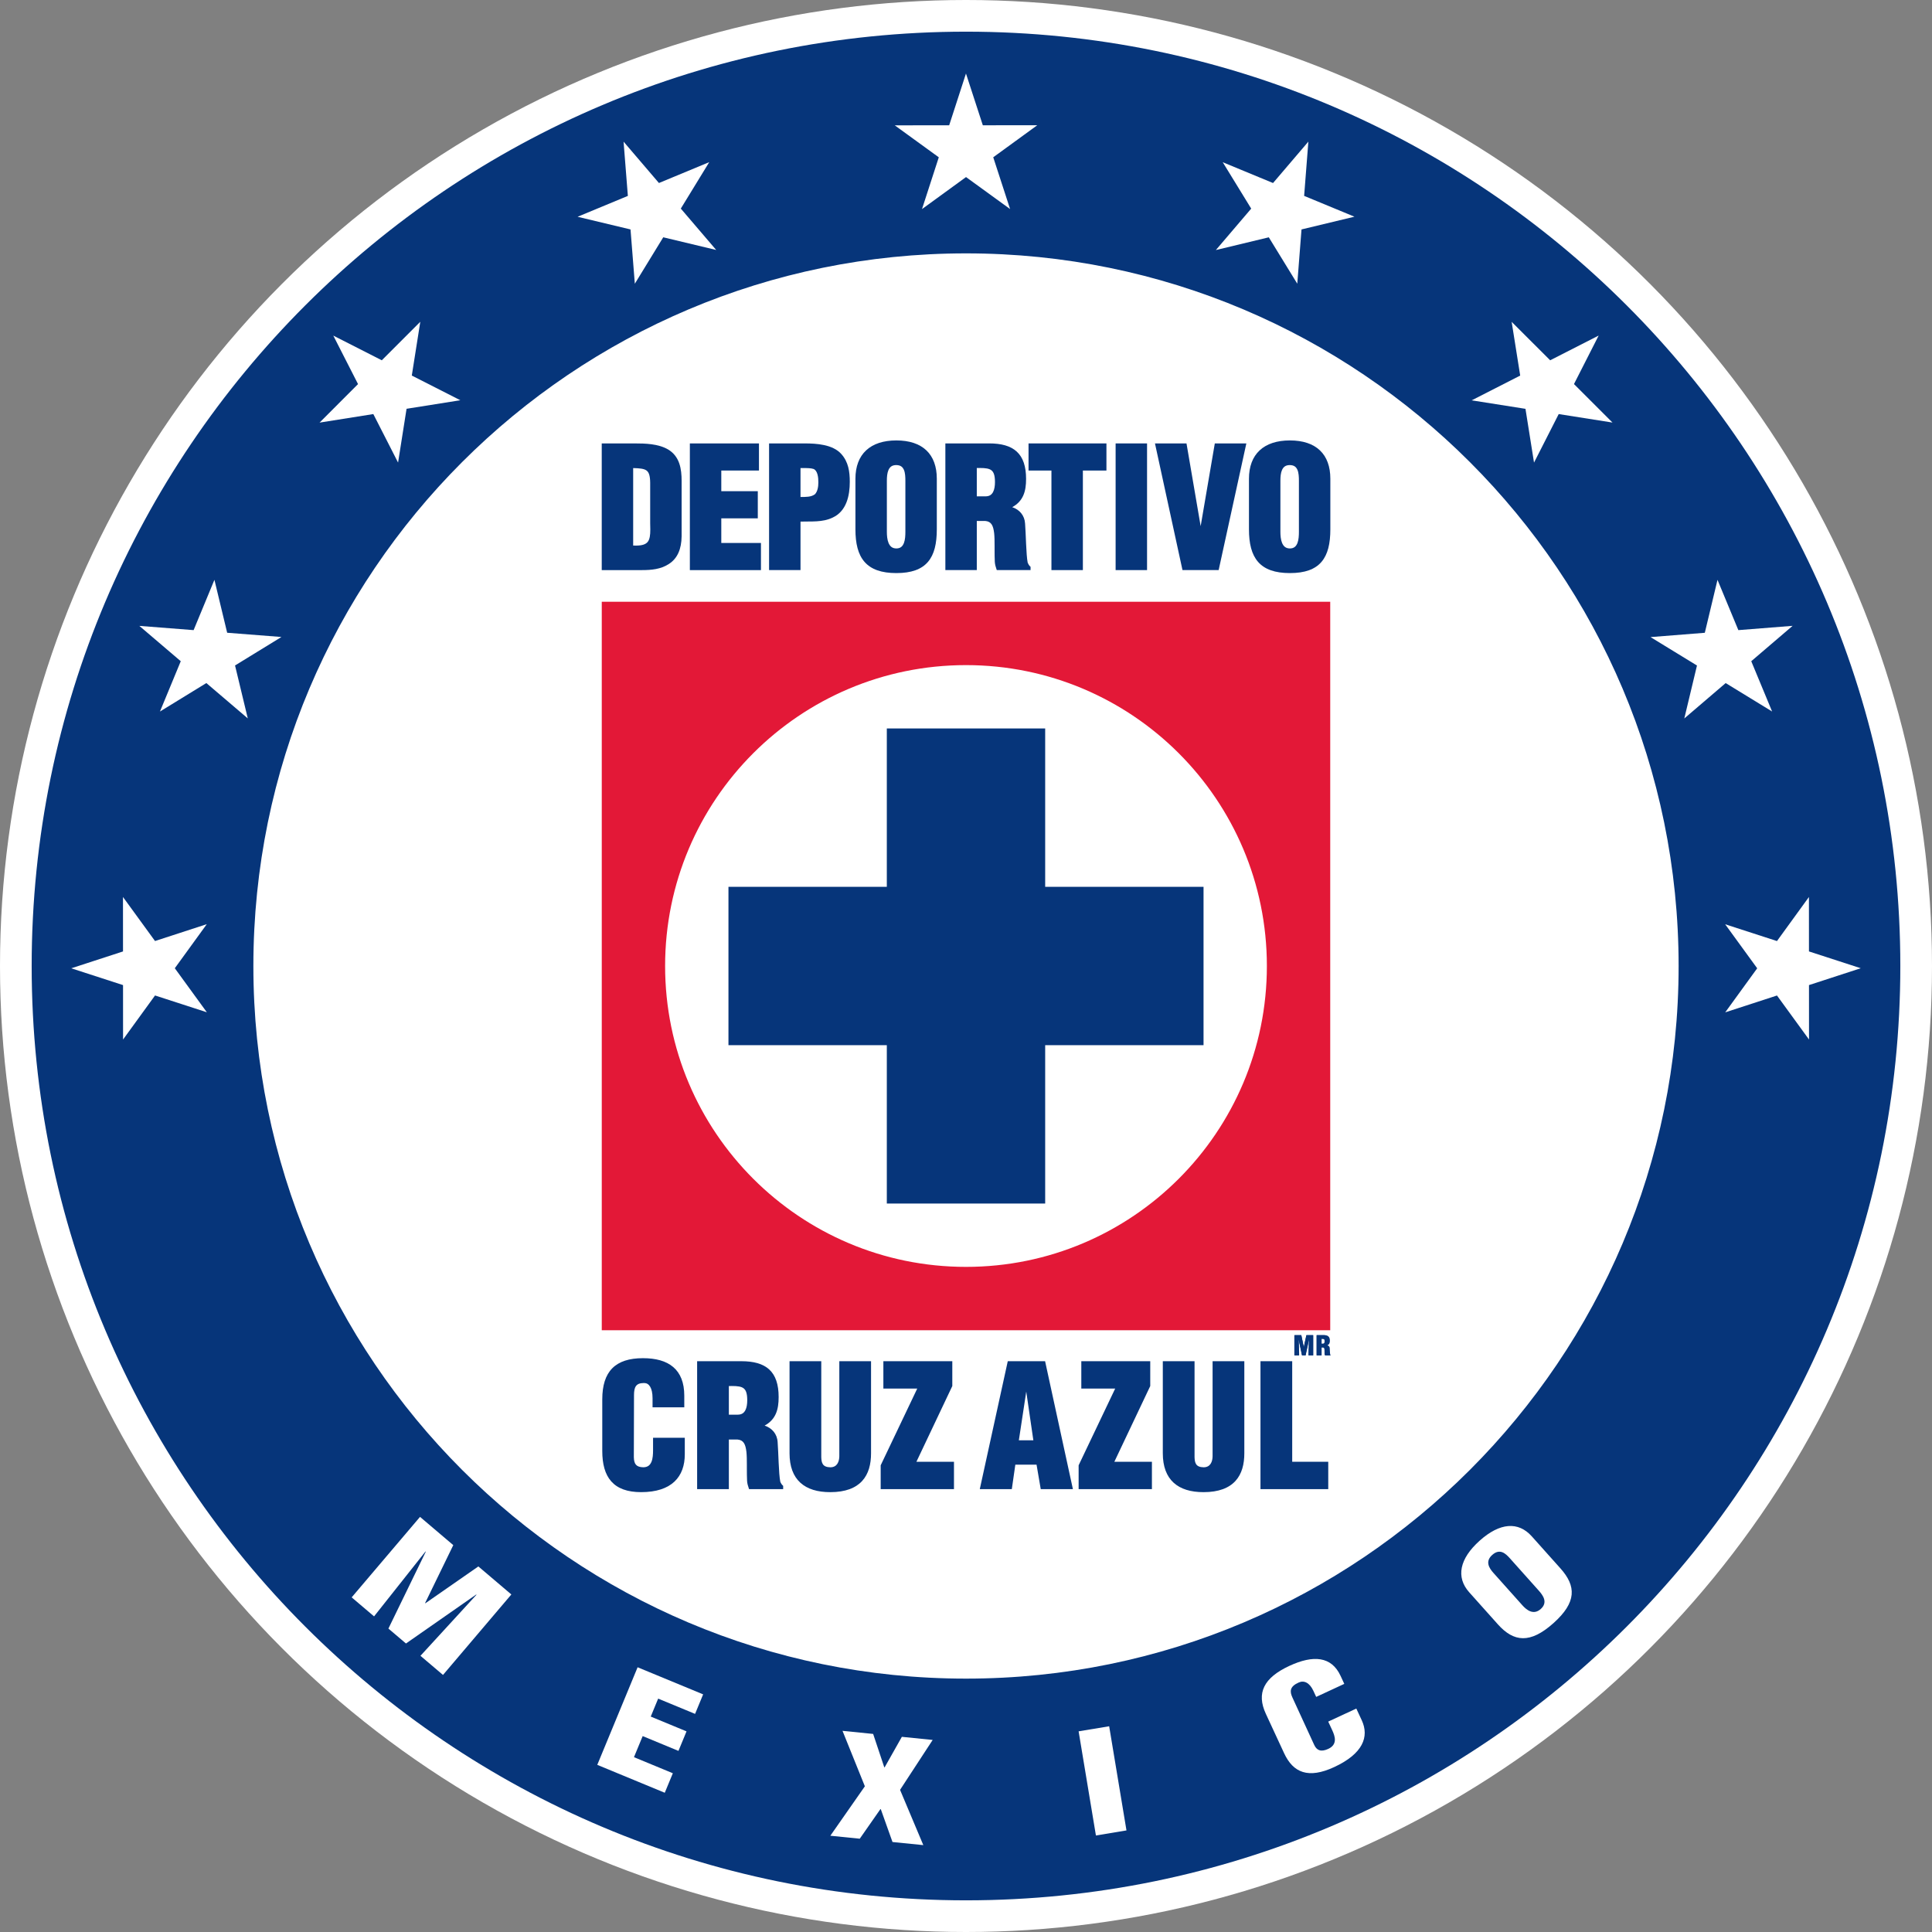 <svg xmlns:dc="http://purl.org/dc/elements/1.1/" xmlns:cc="http://creativecommons.org/ns#" xmlns:rdf="http://www.w3.org/1999/02/22-rdf-syntax-ns#" xmlns:svg="http://www.w3.org/2000/svg" xmlns="http://www.w3.org/2000/svg" xmlns:sodipodi="http://sodipodi.sourceforge.net/DTD/sodipodi-0.dtd" xmlns:inkscape="http://www.inkscape.org/namespaces/inkscape" version="1.1" id="Layer_1" x="0px" y="0px" viewBox="0 0 500 500" enable-background="new 0 0 500 500" xml:space="preserve" inkscape:version="1.0.1 (3bc2e813f5, 2020-09-07)" sodipodi:docname="Escudo_del_Cruz_Azul_AC.svg"><rect x="0" y="0" width="500" height="500" fill="#808080" stroke="none"/><title id="title3062">Deportivo Cruz Azul de México logo</title><defs id="defs83"></defs><sodipodi:namedview pagecolor="#ffffff" bordercolor="#666666" borderopacity="1" objecttolerance="10" gridtolerance="10" guidetolerance="10" inkscape:pageopacity="0" inkscape:pageshadow="2" inkscape:window-width="1366" inkscape:window-height="715" id="namedview81" showgrid="false" inkscape:zoom="0.61454449" inkscape:cx="308.59689" inkscape:cy="430.60366" inkscape:window-x="-8" inkscape:window-y="-8" inkscape:window-maximized="1" inkscape:current-layer="Layer_1" inkscape:document-rotation="0" showguides="true" inkscape:guide-bbox="true" fit-margin-top="0" fit-margin-left="0" fit-margin-right="0" fit-margin-bottom="0"></sodipodi:namedview>







































<g id="g1613"><circle fill="#ffffff" cx="250" cy="250" r="250" id="circle46"></circle><path fill="#e31837" d="M 344.262,344.262 H 155.737 v -188.525 h 188.525 z m -94.263,-172.131 c -43.006,0 -77.869,34.863 -77.869,77.869 0,43.006 34.862,77.869 77.869,77.869 43.005,0 77.868,-34.863 77.868,-77.869 0,-43.005 -34.863,-77.869 -77.868,-77.869 z" id="path48"></path><polygon fill="#06357a" points="188.524,229.509 188.524,270.491 229.508,270.491 229.508,311.476 270.491,311.476 270.491,270.491 311.475,270.491 311.475,229.509 270.491,229.509 270.491,188.524 229.508,188.524 229.508,229.509 " id="polygon50" transform="translate(4e-5)"></polygon><path fill="#06357a" d="m 334.974,350.775 v -5.248 h 1.789 l 0.658,3.1 h 0.014 l 0.677,-3.1 h 1.774 v 5.248 h -1.209 l 0.13,-4.114 h -0.017 l -0.896,4.114 h -0.941 l -0.874,-4.114 h -0.014 l 0.115,4.114 z" id="path52"></path><path fill="#06357a" d="m 342.034,350.775 h -1.269 v -5.248 h 1.856 c 1.034,0 1.553,0.407 1.553,1.448 0,0.558 -0.135,0.958 -0.668,1.196 v 0.015 c 0.352,0.077 0.606,0.314 0.628,0.678 0.034,0.419 0.041,1.323 0.115,1.658 0.029,0.072 0.066,0.133 0.121,0.182 v 0.07 h -1.384 c -0.037,-0.098 -0.063,-0.196 -0.072,-0.301 -0.021,-0.46 0.01,-0.894 -0.028,-1.218 -0.041,-0.32 -0.14,-0.529 -0.431,-0.551 h -0.421 z m 0,-3.016 h 0.433 c 0.367,0 0.456,-0.327 0.456,-0.648 0,-0.626 -0.267,-0.652 -0.889,-0.638 z" id="path54"></path><path fill="#06357a" d="m 155.729,147.54 v -32.783 l 8.491,-0.001 c 2.754,0.004 6.103,0.076 8.648,1.544 v 0 c 3.061,1.802 3.539,5.088 3.535,8.193 v 0 14.303 c -0.038,3.27 -1.062,5.761 -3.352,7.194 v 0 c -2.058,1.34 -4.522,1.55 -6.856,1.551 v 0 h -10.466 z m 8.858,-6.339 c 1.711,-0.002 2.592,-0.37 3.076,-1.014 v 0 c 0.494,-0.646 0.638,-1.706 0.635,-3.17 v 0 c 0,-0.481 -0.014,-1.004 -0.031,-1.574 v 0 -10.518 c -0.023,-1.873 -0.343,-2.745 -0.996,-3.19 v 0 c -0.625,-0.442 -1.729,-0.555 -3.406,-0.597 v 0 20.043 c 0.255,0.014 0.495,0.02 0.722,0.02 z" id="path56"></path><path fill="#06357a" d="m 178.535,147.54 v -32.784 h 17.883 v 7.021 h -9.748 v 5.347 h 9.447 v 7.02 h -9.447 v 6.377 h 10.263 v 7.02 h -18.398 z" id="path58"></path><path fill="#06357a" d="m 199.035,147.54 v -32.783 h 9.263 c 2.934,0.01 7.208,0.228 9.448,2.758 v 0 c 1.831,2.055 2.178,4.553 2.177,7.192 v 0 c 10e-4,3.506 -0.815,7.559 -4.412,9.233 v 0 c -2.637,1.29 -5.617,0.953 -8.341,1.049 v 0 12.55 h -8.135 z m 8.135,-18.919 c 1.354,-0.016 2.765,0.049 3.763,-0.732 v 0 c 0.679,-0.762 0.858,-1.97 0.854,-3.052 v 0 c 0.015,-1.24 -0.176,-3.013 -1.224,-3.463 v 0 c -0.65,-0.233 -1.667,-0.244 -2.868,-0.241 v 0 h -0.526 v 7.488 z" id="path60"></path><path fill="#06357a" d="m 231.98,148.313 c -3.864,0.002 -6.543,-0.959 -8.237,-2.896 v 0 c -1.691,-1.935 -2.357,-4.769 -2.358,-8.428 v 0 -13.097 c 0,-3.147 0.945,-5.645 2.766,-7.339 v 0 c 1.818,-1.697 4.475,-2.57 7.83,-2.569 v 0 c 3.354,-10e-4 5.98,0.872 7.768,2.57 v 0 c 1.787,1.698 2.7,4.194 2.697,7.338 v 0 13.097 c -0.001,3.657 -0.633,6.49 -2.292,8.426 v 0 c -1.66,1.936 -4.305,2.897 -8.16,2.897 v 0 c 0,10e-4 -0.01,10e-4 -0.014,10e-4 z m -2.033,-26.697 c -0.347,0.765 -0.427,1.818 -0.427,2.791 v 0 13.226 c 0,0.907 0.079,2.027 0.435,2.88 v 0 c 0.369,0.852 0.921,1.415 2.025,1.425 v 0 c 1.103,-0.013 1.617,-0.566 1.957,-1.418 v 0 c 0.326,-0.85 0.374,-1.973 0.374,-2.887 v 0 -13.226 c 0,-0.978 -0.049,-2.034 -0.374,-2.796 v 0 c -0.337,-0.757 -0.851,-1.237 -1.999,-1.251 v 0 c -1.104,0.012 -1.634,0.494 -1.991,1.256 z" id="path62"></path><path fill="#06357a" d="m 257.969,147.54 -0.068,-0.192 c -0.218,-0.612 -0.399,-1.241 -0.446,-1.931 v 0 c -0.049,-1.07 -0.055,-2.113 -0.055,-3.102 v 0 c -0.001,-0.33 -0.001,-0.653 -0.001,-0.97 v 0 c 0.001,-1.264 -0.01,-2.416 -0.115,-3.381 v 0 c -0.24,-1.96 -0.731,-3.006 -2.289,-3.134 v 0 h -2.201 v 12.421 0.289 h -8.135 v -32.784 h 11.325 c 3.125,0 5.525,0.627 7.152,2.121 v 0 c 1.626,1.496 2.413,3.817 2.412,7.057 v 0 c 0.017,3.255 -0.763,5.785 -3.59,7.32 v 0 c 1.874,0.627 3.214,2.123 3.331,4.249 v 0 c 0.212,2.58 0.262,8.096 0.675,10.115 v 0 c 0.161,0.4 0.353,0.732 0.643,0.986 v 0 l 0.1,0.085 v 0.132 0.718 h -8.738 z m -2.888,-19.086 c 1.003,-0.009 1.545,-0.427 1.919,-1.104 v 0 c 0.367,-0.679 0.499,-1.638 0.498,-2.6 v 0 c -0.001,-1.694 -0.32,-2.564 -0.902,-3.024 v 0 c -0.583,-0.475 -1.579,-0.613 -3.04,-0.609 v 0 c -0.242,0 -0.496,0.003 -0.761,0.008 v 0 7.329 z" id="path64"></path><path fill="#06357a" d="m 272.11,147.54 v -25.765 h -5.926 v -6.729 -0.29 h 20.16 v 7.019 h -6.098 v 25.765 z" id="path66"></path><path fill="#06357a" d="m 288.721,147.54 v -32.783 h 8.134 v 32.783 z" id="path68"></path><path fill="#06357a" d="m 306.027,147.54 -7.123,-32.784 h 8.16 l 3.664,21.413 3.663,-21.413 h 8.161 l -7.167,32.784 z" id="path70"></path><path fill="#06357a" d="m 333.826,148.313 c -3.862,0.002 -6.542,-0.959 -8.237,-2.896 v 0 c -1.69,-1.935 -2.357,-4.77 -2.358,-8.43 v 0 -13.097 c -10e-4,-3.147 0.945,-5.644 2.765,-7.339 v 0 c 1.819,-1.695 4.476,-2.568 7.83,-2.568 v 0 c 3.354,0 5.981,0.873 7.768,2.57 v 0 c 1.788,1.697 2.699,4.193 2.698,7.337 v 0 13.097 c 0,3.658 -0.633,6.491 -2.292,8.427 v 0 c -1.659,1.936 -4.304,2.898 -8.159,2.898 v 0 c -0.01,10e-4 -0.01,10e-4 -0.015,10e-4 z m -2.034,-26.698 c -0.346,0.766 -0.428,1.819 -0.425,2.792 v 0 13.227 c -10e-4,0.905 0.078,2.026 0.434,2.878 v 0 c 0.37,0.852 0.921,1.415 2.025,1.426 v 0 c 1.104,-0.013 1.617,-0.566 1.958,-1.418 v 0 c 0.326,-0.85 0.375,-1.974 0.374,-2.886 v 0 -13.227 c 10e-4,-0.978 -0.049,-2.034 -0.375,-2.796 v 0 c -0.337,-0.758 -0.849,-1.236 -1.999,-1.25 v 0 c -1.103,0.01 -1.635,0.493 -1.992,1.254 z" id="path72"></path><path fill="#06357a" d="m 158.185,383.376 c -1.629,-1.842 -2.316,-4.51 -2.317,-7.863 v 0 -13.359 c 0,-3.575 0.823,-6.254 2.582,-8.038 v 0 c 1.762,-1.783 4.411,-2.619 7.943,-2.619 v 0 c 3.291,10e-4 5.966,0.701 7.831,2.287 v 0 c 1.868,1.587 2.871,4.043 2.867,7.415 v 0 3.021 h -8.211 v -2.371 c 0,-1.354 -0.247,-2.358 -0.636,-2.995 v 0 c -0.394,-0.636 -0.889,-0.917 -1.511,-0.924 v 0 c -0.04,-0.001 -0.074,-0.002 -0.108,-0.002 v 0 c -1.097,0.006 -1.682,0.297 -2.042,0.789 v 0 c -0.362,0.496 -0.505,1.283 -0.503,2.308 v 0 l -0.043,16.091 c 0.049,1.751 0.576,2.573 2.444,2.617 v 0 c 1.191,-0.015 1.751,-0.567 2.117,-1.416 v 0 c 0.353,-0.851 0.414,-1.995 0.412,-2.981 v 0 -3.236 h 8.213 v 4.282 c 0.001,2.848 -0.822,5.315 -2.673,7.057 v 0 c -1.848,1.74 -4.685,2.729 -8.634,2.729 v 0 c -3.56,0.002 -6.102,-0.95 -7.731,-2.792 z" id="path74"></path><path fill="#06357a" d="m 193.861,385.388 -0.068,-0.192 c -0.221,-0.619 -0.405,-1.253 -0.45,-1.949 v 0 c -0.05,-1.083 -0.056,-2.138 -0.056,-3.137 v 0 c 0,-0.333 0,-0.658 0,-0.978 v 0 c 0,-1.277 -0.011,-2.44 -0.116,-3.416 v 0 c -0.242,-1.98 -0.741,-3.04 -2.315,-3.168 v 0 h -2.227 v 12.549 0.288 h -8.212 v -33.107 h 11.437 c 3.157,10e-4 5.58,0.633 7.223,2.142 v 0 c 1.641,1.511 2.437,3.853 2.435,7.127 v 0 c 0.017,3.288 -0.771,5.841 -3.629,7.394 v 0 c 1.896,0.632 3.251,2.143 3.369,4.29 v 0 c 0.214,2.608 0.265,8.186 0.683,10.222 v 0 c 0.163,0.403 0.357,0.737 0.649,0.992 v 0 l 0.099,0.086 v 0.133 0.723 h -8.822 z m -5.232,-19.273 2.313,-0.001 c 1.014,-0.009 1.563,-0.432 1.941,-1.115 v 0 c 0.371,-0.687 0.504,-1.657 0.502,-2.629 v 0 c -0.001,-1.712 -0.324,-2.59 -0.914,-3.058 v 0 c -0.588,-0.479 -1.595,-0.62 -3.072,-0.615 v 0 c -0.245,0 -0.502,0.003 -0.771,0.009 v 0 7.409 z" id="path76"></path><path fill="#06357a" d="m 214.858,386.167 c -3.274,0 -5.912,-0.779 -7.736,-2.45 v 0 c -1.826,-1.672 -2.791,-4.207 -2.789,-7.598 v 0 -23.551 -0.29 h 8.212 v 24.839 c 0.049,1.526 0.35,2.58 2.357,2.616 v 0 c 1.774,-0.003 2.29,-1.498 2.313,-2.832 v 0 -24.623 h 8.211 v 23.841 c 0,2.793 -0.626,5.313 -2.288,7.139 v 0 c -1.66,1.826 -4.323,2.909 -8.268,2.909 v 0 c 0,0 -0.01,0 -0.012,0 z" id="path78"></path><path fill="#06357a" d="m 227.92,385.388 v -6.169 l 9.46,-19.856 h -8.766 v -6.795 -0.288 h 17.841 v 6.426 l -9.288,19.597 h 9.721 v 7.085 z" id="path80"></path><path fill="#06357a" d="m 269.342,385.388 -1.083,-6.334 h -5.492 l -0.91,6.334 h -8.289 l 7.242,-33.108 h 9.659 l 7.197,33.108 z m -5.664,-12.638 h 3.754 l -1.839,-12.613 z" id="path82"></path><path fill="#06357a" d="m 279.148,385.388 v -6.169 l 9.46,-19.856 h -8.766 v -6.795 -0.289 h 17.84 v 6.427 l -9.288,19.597 h 9.722 v 7.085 z" id="path84"></path><path fill="#06357a" d="m 311.459,386.167 c -3.274,0 -5.912,-0.779 -7.736,-2.45 v 0 c -1.825,-1.672 -2.79,-4.207 -2.789,-7.598 v 0 -23.551 -0.29 h 8.213 v 24.839 c 0.051,1.526 0.35,2.58 2.358,2.616 v 0 c 1.774,-0.003 2.29,-1.498 2.311,-2.832 v 0 -24.623 h 8.214 v 23.841 c 0,2.793 -0.626,5.313 -2.288,7.139 v 0 c -1.66,1.826 -4.324,2.909 -8.268,2.909 v 0 c 0,0 -0.01,0 -0.014,0 z" id="path86"></path><path fill="#06357a" d="M 326.21,385.387 V 352.28 h 8.212 v 26.024 h 9.327 v 7.083 z" id="path88"></path><path fill="#06357a" d="m 491.803,250 c 0,133.544 -108.26,241.804 -241.803,241.804 C 116.455,491.804 8.196,383.544 8.196,250 c 0,-133.544 108.259,-241.804 241.804,-241.804 133.543,0 241.803,108.26 241.803,241.804 z M 250,65.573 C 148.144,65.573 65.573,148.145 65.573,250 c 0,101.855 82.571,184.425 184.427,184.425 101.854,0 184.425,-82.57 184.425,-184.425 0,-101.855 -82.571,-184.427 -184.425,-184.427 z" id="path90"></path><path fill="#06357a" d="m 335.064,350.747 v -5.202 h 1.72 l 0.63,3.073 h 0.015 l 0.651,-3.073 h 1.706 v 5.202 h -1.165 l 0.125,-4.078 h -0.013 l -0.86,4.078 h -0.91 l -0.838,-4.078 h -0.014 l 0.11,4.078 z" id="path108"></path><path fill="#06357a" d="m 341.948,350.747 h -1.221 v -5.202 h 1.782 c 1,0 1.499,0.402 1.499,1.436 0,0.555 -0.132,0.951 -0.645,1.186 v 0.015 c 0.338,0.076 0.582,0.313 0.604,0.672 0.035,0.417 0.041,1.312 0.11,1.645 0.028,0.07 0.062,0.132 0.117,0.18 v 0.069 h -1.331 c -0.035,-0.097 -0.062,-0.194 -0.069,-0.297 -0.021,-0.458 0.01,-0.888 -0.028,-1.207 -0.034,-0.319 -0.131,-0.527 -0.416,-0.548 h -0.402 z m 0,-2.989 h 0.416 c 0.354,0 0.438,-0.325 0.438,-0.644 0,-0.618 -0.257,-0.646 -0.854,-0.632 z" id="path110"></path><path fill="#ffffff" d="m 91.012,413.396 17.691,-20.829 8.607,7.312 -7.292,14.985 0.069,0.06 13.712,-9.532 8.538,7.253 -17.69,20.828 -5.831,-4.953 14.495,-15.799 -0.07,-0.06 -18.173,12.674 -4.546,-3.862 9.67,-19.897 -0.069,-0.059 -13.315,16.801 z" id="path112"></path><path fill="#ffffff" d="m 154.575,456.742 10.437,-25.255 16.96,7.013 -2.087,5.051 -9.553,-3.95 -1.92,4.647 9.259,3.829 -2.087,5.051 -9.259,-3.829 -2.255,5.456 10.059,4.159 -2.088,5.051 z" id="path114"></path><path fill="#ffffff" d="m 228.853,457.381 0.09,0.008 4.458,-7.899 7.975,0.805 -8.442,12.918 6.02,14.302 -7.976,-0.804 -3.033,-8.509 -0.09,-0.01 -5.35,7.664 -7.613,-0.769 8.934,-12.794 -5.786,-14.353 7.93,0.799 z" id="path116"></path><path fill="#ffffff" d="m 283.624,475.025 -4.48,-26.958 7.907,-1.313 4.48,26.957 z" id="path118"></path><path fill="#ffffff" d="m 340.63,439.156 -0.735,-1.585 c -0.981,-2.116 -2.438,-2.767 -3.801,-2.134 -2.288,1.021 -2.365,2.261 -1.614,3.881 l 5.646,12.283 c 0.643,1.388 1.729,1.889 3.629,1.008 2.479,-1.149 1.735,-3.294 1.03,-4.815 l -1.042,-2.248 7.271,-3.372 1.411,3.041 c 1.977,4.265 0.299,8.657 -7.138,12.105 -6.693,3.104 -10.614,1.468 -12.959,-3.59 l -4.722,-10.181 c -2.498,-5.389 -0.564,-9.338 6.087,-12.423 6.197,-2.873 10.896,-2.482 13.242,2.576 l 0.966,2.083 z" id="path120"></path><path fill="#ffffff" d="m 403.84,405.895 c 4.104,4.59 4.237,8.771 -1.808,14.173 -6.044,5.402 -10.287,4.894 -14.391,0.303 l -7.407,-8.285 c -3.498,-3.911 -2.519,-8.694 2.709,-13.368 5.23,-4.673 9.991,-5.019 13.488,-1.107 z m -13.092,-2.618 c -1.117,-1.25 -2.589,-2.622 -4.559,-0.862 -1.901,1.699 -0.803,3.406 0.314,4.656 l 7.479,8.365 c 1.044,1.167 2.837,2.693 4.771,0.964 1.936,-1.729 0.518,-3.589 -0.527,-4.757 z" id="path122"></path><path id="use1521" style="fill:#ffffff;fill-opacity:1" inkscape:transform-center-y="-214.0152" d="M 249.992 19.027 L 245.645 32.428 L 231.557 32.436 L 242.959 40.709 L 238.611 54.115 L 250.006 45.826 L 261.41 54.102 L 257.049 40.703 L 268.443 32.414 L 254.354 32.422 L 249.992 19.027 z M 338.605 36.65 L 329.461 47.367 L 316.443 41.982 L 323.811 53.99 L 314.664 64.713 L 328.365 61.416 L 335.734 73.424 L 336.83 59.377 L 350.529 56.08 L 337.51 50.695 L 338.605 36.65 z M 161.379 36.656 L 162.49 50.701 L 149.477 56.1 L 163.178 59.379 L 164.293 73.43 L 171.648 61.41 L 185.35 64.691 L 176.193 53.982 L 183.549 41.963 L 170.533 47.363 L 161.379 36.656 z M 108.771 83.273 L 98.812 93.242 L 86.256 86.854 L 92.658 99.404 L 82.701 109.371 L 96.615 107.16 L 103.021 119.713 L 105.217 105.793 L 119.133 103.582 L 106.574 97.193 L 108.771 83.273 z M 391.215 83.289 L 393.426 97.201 L 380.873 103.607 L 394.791 105.805 L 397.004 119.719 L 403.393 107.162 L 417.312 109.357 L 407.344 99.398 L 413.73 86.844 L 401.182 93.244 L 391.215 83.289 z M 55.494 150.055 L 50.107 163.076 L 36.062 161.979 L 46.781 171.123 L 41.396 184.143 L 53.404 176.775 L 64.127 185.922 L 60.828 172.221 L 72.838 164.852 L 58.791 163.756 L 55.494 150.055 z M 444.486 150.062 L 441.205 163.764 L 427.156 164.879 L 439.176 172.234 L 435.895 185.938 L 446.604 176.779 L 458.621 184.135 L 453.223 171.121 L 463.93 161.965 L 449.885 163.076 L 444.486 150.062 z M 31.828 232.143 L 31.836 246.232 L 18.439 250.594 L 31.842 254.941 L 31.848 269.029 L 40.123 257.627 L 53.529 261.975 L 45.24 250.578 L 53.514 239.176 L 40.117 243.537 L 31.828 232.143 z M 468.15 232.143 L 459.877 243.545 L 446.471 239.199 L 454.76 250.594 L 446.484 261.996 L 459.881 257.635 L 468.172 269.029 L 468.164 254.939 L 481.559 250.578 L 468.158 246.23 L 468.15 232.143 z "></path></g></svg>